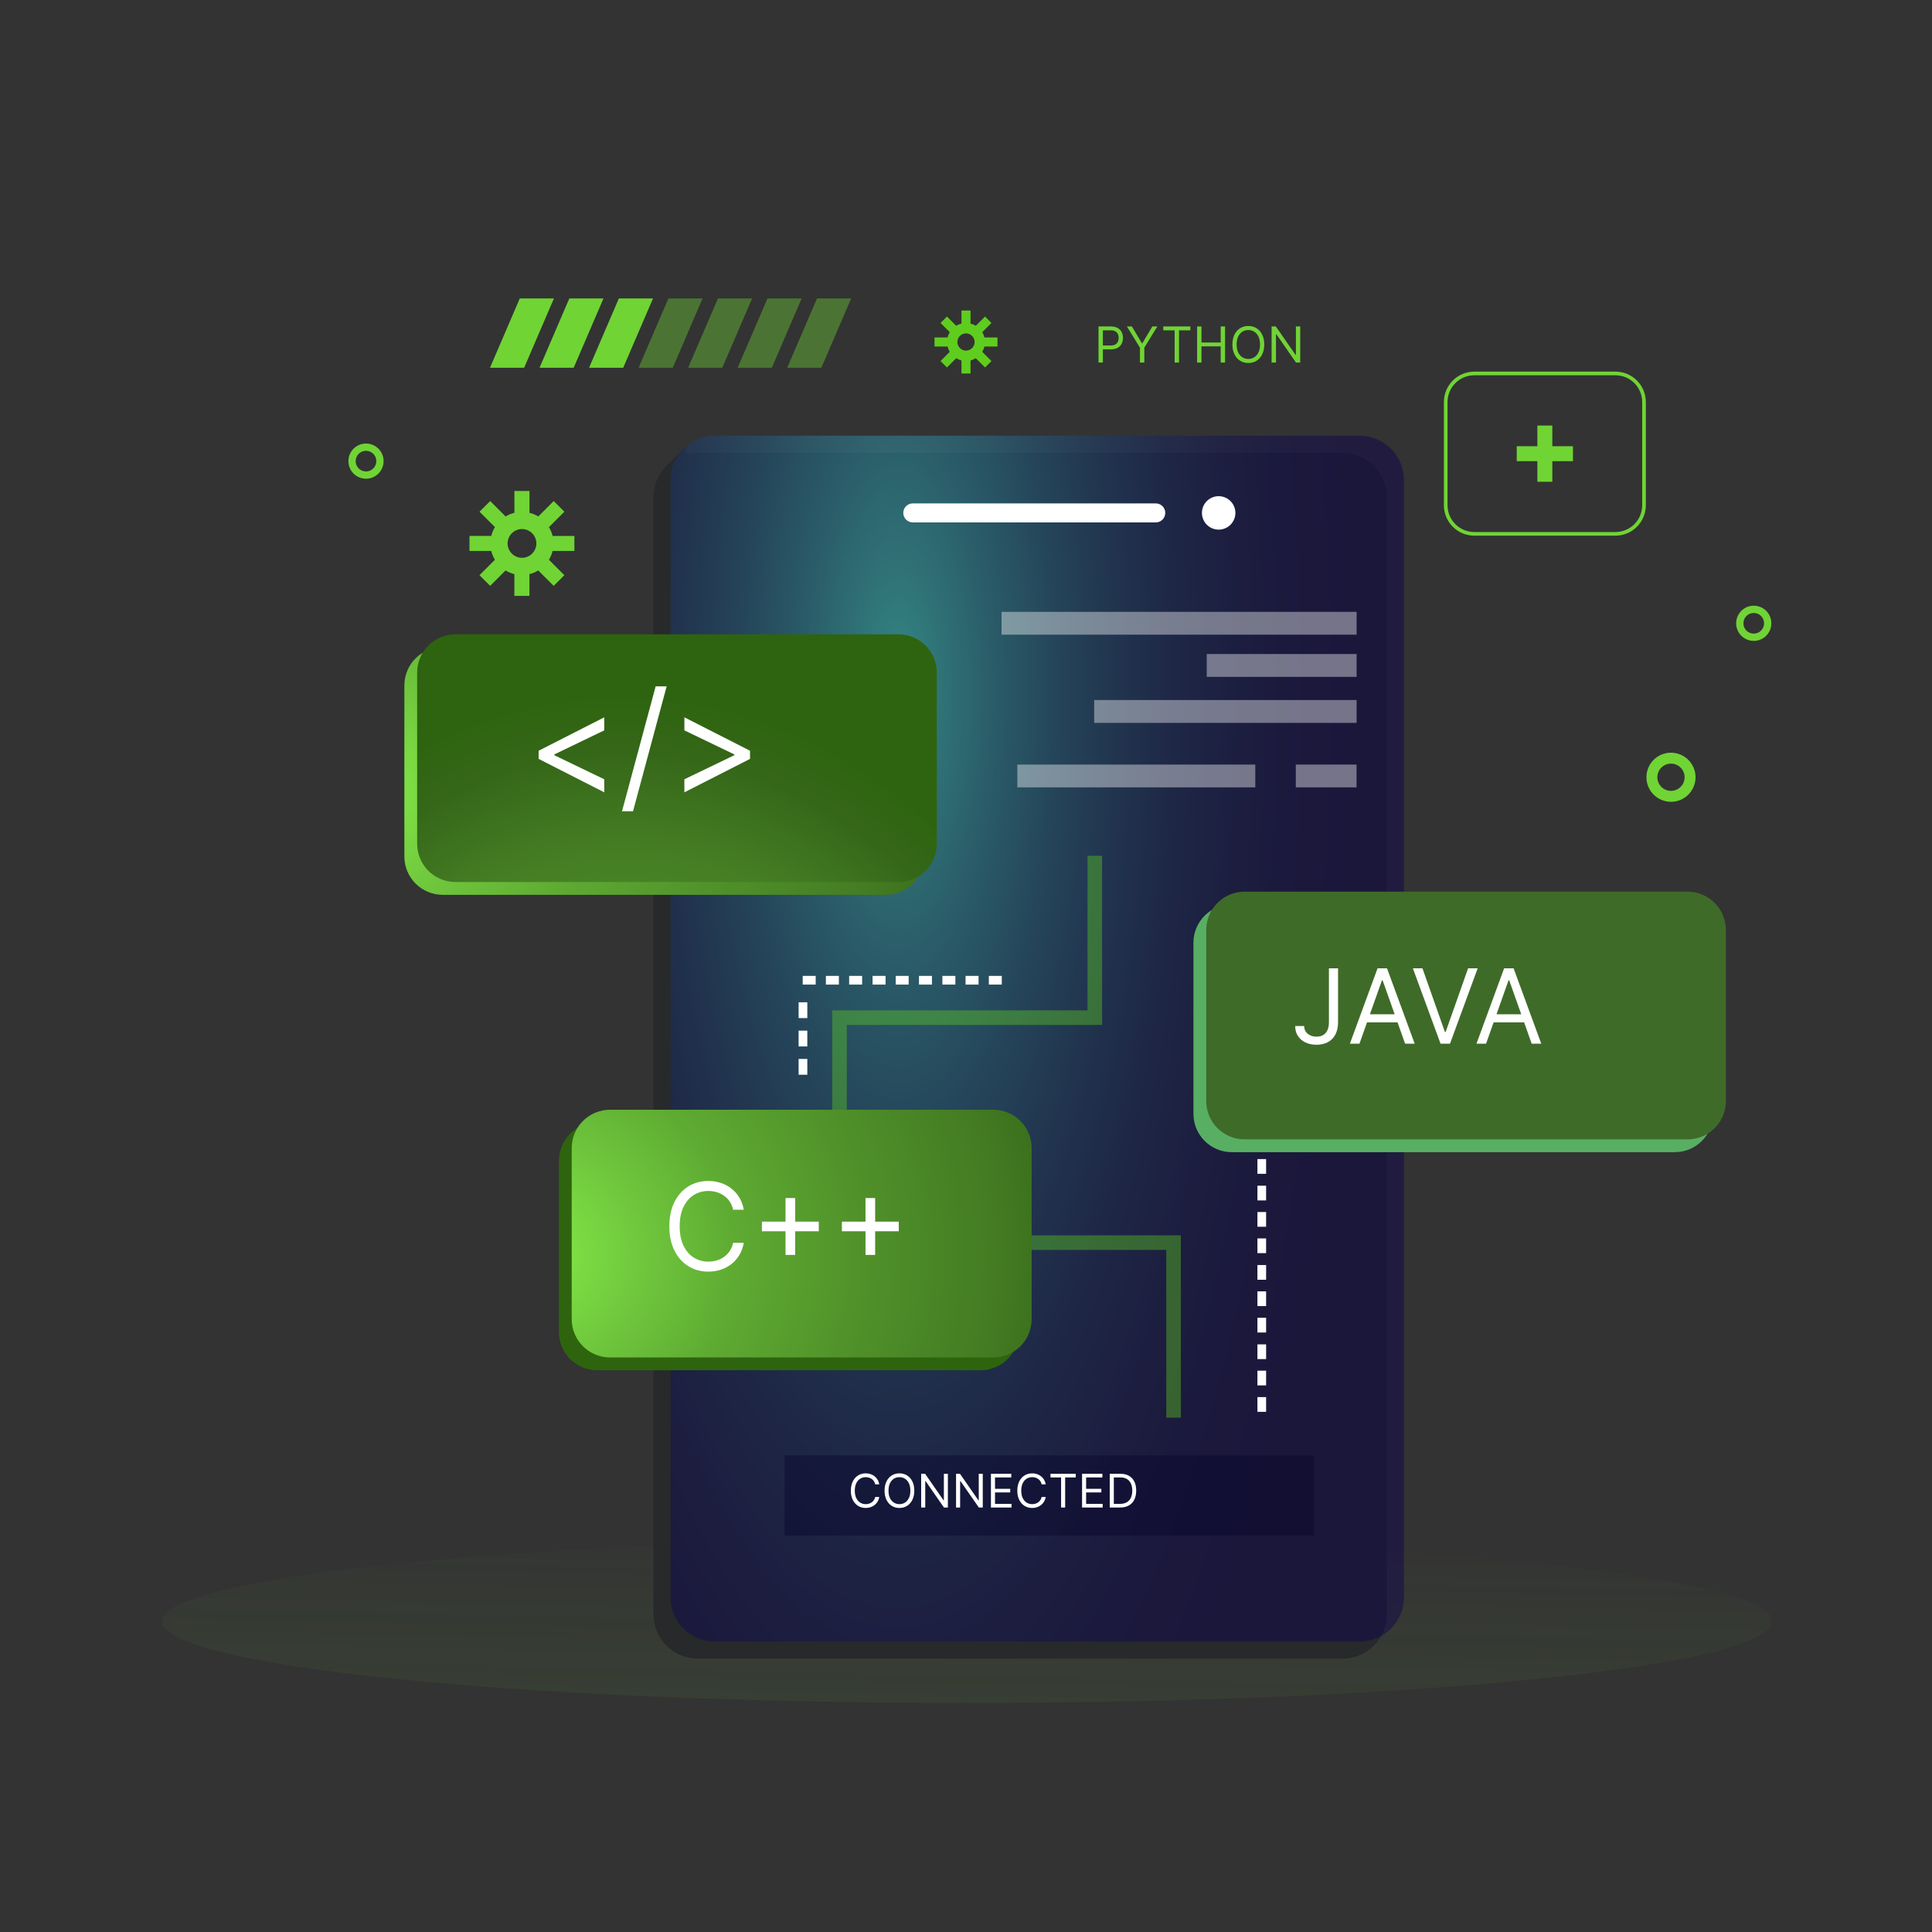 <svg width="530" height="530" viewBox="0 0 530 530" fill="none" xmlns="http://www.w3.org/2000/svg">
<rect x="0" y="0" width="530" height="530" fill="#333333" stroke="none"/>
<path opacity="0.2" d="M486.084 444.765C486.084 457.136 387.239 467.174 265.318 467.174C143.397 467.174 44.552 457.146 44.552 444.765C44.552 432.395 143.397 422.357 265.318 422.357C387.25 422.357 486.084 432.385 486.084 444.765Z" fill="url(#paint0_linear_321_5935)"/>
<path d="M143.789 100.88H134.418L142.591 81.874H151.961L143.789 100.88Z" fill="#70D435"/>
<path d="M157.378 100.88H148.008L156.18 81.874H165.551L157.378 100.88Z" fill="#70D435"/>
<path d="M170.967 100.88H161.597L169.769 81.874H179.14L170.967 100.88Z" fill="#70D435"/>
<path opacity="0.4" d="M184.556 100.88H175.186L183.359 81.874H192.729L184.556 100.88Z" fill="#70D435"/>
<path opacity="0.4" d="M198.146 100.88H188.775L196.948 81.874H206.318L198.146 100.88Z" fill="#70D435"/>
<path opacity="0.4" d="M211.735 100.88H202.364L210.537 81.874H219.907L211.735 100.88Z" fill="#70D435"/>
<path opacity="0.4" d="M225.324 100.88H215.954L224.126 81.874H233.497L225.324 100.88Z" fill="#70D435"/>
<path d="M450.998 138.606C450.998 142.93 447.49 146.45 443.165 146.45H404.443C400.108 146.45 396.599 142.941 396.599 138.606V110.293C396.599 105.968 400.108 102.449 404.443 102.449H443.165C447.49 102.449 450.998 105.958 450.998 110.293V138.606Z" stroke="#70D435" stroke-miterlimit="10"/>
<path d="M431.505 122.409H416.082V126.511H431.505V122.409Z" fill="#70D435"/>
<path d="M425.844 116.738H421.742V132.161H425.844V116.738Z" fill="#70D435"/>
<path d="M157.569 151.156V147.022H151.601C151.389 146.163 151.05 145.347 150.594 144.605L154.824 140.376L151.898 137.45L147.669 141.68C146.927 141.234 146.121 140.885 145.252 140.673V134.694H141.118V140.673C140.259 140.885 139.443 141.224 138.701 141.68L134.472 137.45L131.546 140.376L135.775 144.605C135.33 145.347 134.98 146.153 134.768 147.011H128.79V151.145H134.768C134.98 152.004 135.32 152.82 135.765 153.562L131.535 157.792L134.461 160.717L138.69 156.488C139.432 156.933 140.238 157.283 141.107 157.495V163.463H145.241V157.495C146.1 157.283 146.916 156.944 147.658 156.488L151.887 160.717L154.813 157.792L150.584 153.562C151.029 152.82 151.379 152.015 151.591 151.145H157.569V151.156ZM143.195 153.022C141.022 153.022 139.252 151.251 139.252 149.078C139.252 146.905 141.022 145.135 143.195 145.135C145.368 145.135 147.139 146.905 147.139 149.078C147.139 151.251 145.368 153.022 143.195 153.022Z" fill="#70D435"/>
<path d="M273.639 95.061V92.58H270.056C269.929 92.061 269.727 91.573 269.452 91.128L271.985 88.595L270.226 86.835L267.692 89.369C267.247 89.104 266.759 88.892 266.24 88.764V85.182H263.76V88.764C263.24 88.892 262.753 89.093 262.307 89.369L259.774 86.835L258.014 88.595L260.548 91.128C260.283 91.573 260.071 92.061 259.944 92.58H256.361V95.061H259.944C260.071 95.58 260.272 96.068 260.548 96.513L258.014 99.046L259.774 100.806L262.307 98.273C262.753 98.538 263.24 98.75 263.76 98.877V102.46H266.24V98.877C266.759 98.75 267.247 98.548 267.692 98.273L270.226 100.806L271.985 99.046L269.452 96.513C269.717 96.068 269.929 95.58 270.056 95.061H273.639ZM265 96.184C263.696 96.184 262.636 95.124 262.636 93.821C262.636 92.517 263.696 91.457 265 91.457C266.304 91.457 267.364 92.517 267.364 93.821C267.364 95.124 266.304 96.184 265 96.184Z" fill="#5FCD1E"/>
<path d="M368.318 124.2H191.436C190.44 124.2 189.464 124.338 188.532 124.561L188.055 122.578L183.359 127.285C183.009 127.603 182.67 127.931 182.362 128.281L182.256 128.387V128.398C180.412 130.528 179.278 133.306 179.278 136.348V442.847C179.278 449.557 184.716 454.994 191.425 454.994H368.308C375.017 454.994 380.455 449.557 380.455 442.847V136.358C380.466 129.638 375.028 124.2 368.318 124.2Z" fill="#27292B"/>
<path opacity="0.5" d="M385.14 438.183C385.14 444.893 379.702 450.33 372.993 450.33H196.11C189.401 450.33 183.963 444.893 183.963 438.183V131.673C183.963 124.963 189.401 119.526 196.11 119.526H372.993C379.702 119.526 385.14 124.963 385.14 131.673V438.183Z" fill="url(#paint1_radial_321_5935)"/>
<path d="M319.664 140.704C319.664 142.146 318.498 143.312 317.056 143.312H250.403C248.962 143.312 247.796 142.146 247.796 140.704C247.796 139.263 248.962 138.097 250.403 138.097H317.056C318.498 138.097 319.664 139.263 319.664 140.704Z" fill="white"/>
<path d="M338.903 140.704C338.903 143.238 336.846 145.294 334.313 145.294C331.78 145.294 329.723 143.238 329.723 140.704C329.723 138.171 331.78 136.115 334.313 136.115C336.846 136.125 338.903 138.182 338.903 140.704Z" fill="white"/>
<path d="M253.478 234.96C253.478 240.768 248.772 245.475 242.963 245.475H121.444C115.636 245.475 110.929 240.768 110.929 234.96V188.033C110.929 182.225 115.636 177.518 121.444 177.518H242.963C248.772 177.518 253.478 182.225 253.478 188.033V234.96Z" fill="url(#paint2_radial_321_5935)"/>
<path d="M256.987 231.451C256.987 237.26 252.28 241.966 246.472 241.966H124.953C119.144 241.966 114.438 237.26 114.438 231.451V184.525C114.438 178.716 119.144 174.01 124.953 174.01H246.472C252.28 174.01 256.987 178.716 256.987 184.525V231.451Z" fill="url(#paint3_radial_321_5935)"/>
<path d="M147.759 208.186V205.949L165.765 196.778V200.357L151.953 207.012L152.065 206.788V207.347L151.953 207.123L165.765 213.778V217.357L147.759 208.186ZM182.881 188.278L173.654 222.558H170.634L179.861 188.278H182.881ZM205.75 208.186L187.743 217.357V213.778L201.556 207.123L201.444 207.347V206.788L201.556 207.012L187.743 200.357V196.778L205.75 205.949V208.186Z" fill="white"/>
<path opacity="0.4" d="M372.155 167.851H274.752V174.105H372.155V167.851Z" fill="white"/>
<path opacity="0.4" d="M372.155 179.416H331.038V185.68H372.155V179.416Z" fill="white"/>
<path opacity="0.4" d="M372.144 209.742H355.471V215.996H372.144V209.742Z" fill="white"/>
<path opacity="0.4" d="M372.155 192.04H300.16V198.305H372.155V192.04Z" fill="white"/>
<path opacity="0.4" d="M344.362 209.742H279.077V215.996H344.362V209.742Z" fill="white"/>
<path opacity="0.4" d="M300.33 234.769V279.172H230.306V322.41" stroke="#60D01E" stroke-width="4" stroke-miterlimit="10"/>
<path opacity="0.4" d="M321.943 388.903V340.885H278.706" stroke="#60D01E" stroke-width="4" stroke-miterlimit="10"/>
<path d="M279.501 365.382C279.501 371.191 274.794 375.897 268.986 375.897H163.834C158.025 375.897 153.318 371.191 153.318 365.382V318.456C153.318 312.647 158.025 307.941 163.834 307.941H268.986C274.794 307.941 279.501 312.647 279.501 318.456V365.382Z" fill="#2E640E"/>
<path d="M283.009 361.873C283.009 367.682 278.303 372.389 272.494 372.389H167.353C161.544 372.389 156.837 367.682 156.837 361.873V314.947C156.837 309.138 161.544 304.432 167.353 304.432H272.494C278.303 304.432 283.009 309.138 283.009 314.947V361.873Z" fill="url(#paint4_radial_321_5935)"/>
<path d="M204.041 331.868H201.109C200.936 331.025 200.633 330.285 200.199 329.647C199.774 329.008 199.254 328.472 198.639 328.039C198.033 327.598 197.359 327.267 196.618 327.046C195.878 326.826 195.105 326.715 194.302 326.715C192.836 326.715 191.509 327.086 190.319 327.826C189.137 328.567 188.195 329.658 187.494 331.1C186.801 332.542 186.454 334.311 186.454 336.407C186.454 338.503 186.801 340.272 187.494 341.714C188.195 343.156 189.137 344.247 190.319 344.987C191.509 345.728 192.836 346.098 194.302 346.098C195.105 346.098 195.878 345.988 196.618 345.768C197.359 345.547 198.033 345.22 198.639 344.787C199.254 344.345 199.774 343.806 200.199 343.167C200.633 342.521 200.936 341.781 201.109 340.945H204.041C203.82 342.182 203.418 343.289 202.835 344.267C202.252 345.244 201.527 346.075 200.66 346.76C199.794 347.438 198.82 347.954 197.741 348.309C196.669 348.663 195.523 348.84 194.302 348.84C192.237 348.84 190.401 348.336 188.794 347.328C187.187 346.319 185.922 344.885 185 343.026C184.078 341.166 183.617 338.96 183.617 336.407C183.617 333.854 184.078 331.648 185 329.788C185.922 327.929 187.187 326.495 188.794 325.486C190.401 324.478 192.237 323.973 194.302 323.973C195.523 323.973 196.669 324.151 197.741 324.505C198.82 324.86 199.794 325.38 200.66 326.065C201.527 326.743 202.252 327.57 202.835 328.547C203.418 329.517 203.82 330.624 204.041 331.868ZM215.49 344.255V328.654H218.138V344.255H215.49ZM209.013 337.778V335.13H224.614V337.778H209.013ZM237.429 344.255V328.654H240.076V344.255H237.429ZM230.952 337.778V335.13H246.553V337.778H230.952Z" fill="white"/>
<path d="M347.33 317.968H344.945V322.007H347.33V317.968Z" fill="white"/>
<path d="M347.33 310.728H344.945V314.767H347.33V310.728Z" fill="white"/>
<path d="M347.33 303.51H344.945V307.548H347.33V303.51Z" fill="white"/>
<path d="M347.33 339.73H344.945V343.769H347.33V339.73Z" fill="white"/>
<path d="M347.33 332.49H344.945V336.529H347.33V332.49Z" fill="white"/>
<path d="M347.33 325.272H344.945V329.31H347.33V325.272Z" fill="white"/>
<path d="M347.33 361.502H344.945V365.541H347.33V361.502Z" fill="white"/>
<path d="M347.33 354.252H344.945V358.291H347.33V354.252Z" fill="white"/>
<path d="M347.33 347.033H344.945V351.072H347.33V347.033Z" fill="white"/>
<path d="M347.33 383.264H344.945V387.303H347.33V383.264Z" fill="white"/>
<path d="M347.33 376.014H344.945V380.052H347.33V376.014Z" fill="white"/>
<path d="M347.33 368.795H344.945V372.834H347.33V368.795Z" fill="white"/>
<path d="M469.951 305.556C469.951 311.364 465.245 316.071 459.436 316.071H337.907C332.098 316.071 327.392 311.364 327.392 305.556V258.629C327.392 252.821 332.098 248.114 337.907 248.114H459.425C465.234 248.114 469.94 252.821 469.94 258.629V305.556H469.951Z" fill="#58AF64"/>
<path d="M473.46 302.047C473.46 307.856 468.753 312.562 462.945 312.562H341.416C335.607 312.562 330.9 307.856 330.9 302.047V255.121C330.9 249.312 335.607 244.606 341.416 244.606H462.934C468.743 244.606 473.449 249.312 473.449 255.121V302.047H473.46Z" fill="#3F6B29"/>
<path d="M364.56 265.63H367.065V280.42C367.065 281.74 366.823 282.861 366.338 283.784C365.853 284.707 365.169 285.407 364.287 285.885C363.405 286.363 362.364 286.602 361.165 286.602C360.034 286.602 359.027 286.397 358.145 285.986C357.263 285.569 356.569 284.976 356.064 284.208C355.559 283.44 355.306 282.528 355.306 281.471H357.771C357.771 282.056 357.916 282.568 358.205 283.006C358.502 283.437 358.906 283.774 359.418 284.016C359.93 284.259 360.512 284.38 361.165 284.38C361.886 284.38 362.499 284.228 363.004 283.925C363.509 283.622 363.893 283.178 364.156 282.592C364.425 281.999 364.56 281.275 364.56 280.42V265.63ZM372.934 286.32H370.308L377.905 265.63H380.491L388.088 286.32H385.461L379.279 268.903H379.117L372.934 286.32ZM373.904 278.238H384.491V280.46H373.904V278.238ZM390.214 265.63L396.356 283.046H396.599L402.741 265.63H405.368L397.771 286.32H395.185L387.588 265.63H390.214ZM407.661 286.32H405.034L412.631 265.63H415.217L422.814 286.32H420.188L414.005 268.903H413.843L407.661 286.32ZM408.631 278.238H419.218V280.46H408.631V278.238Z" fill="white"/>
<path d="M236.507 267.714H232.946V270.099H236.507V267.714Z" fill="white"/>
<path d="M230.126 267.714H226.564V270.099H230.126V267.714Z" fill="white"/>
<path d="M223.766 267.714H220.205V270.099H223.766V267.714Z" fill="white"/>
<path d="M255.662 267.714H252.1V270.099H255.662V267.714Z" fill="white"/>
<path d="M249.27 267.714H245.719V270.099H249.27V267.714Z" fill="white"/>
<path d="M242.931 267.714H239.37V270.099H242.931V267.714Z" fill="white"/>
<path d="M274.816 267.714H271.265V270.099H274.816V267.714Z" fill="white"/>
<path d="M268.445 267.714H264.883V270.099H268.445V267.714Z" fill="white"/>
<path d="M262.085 267.714H258.523V270.099H262.085V267.714Z" fill="white"/>
<path d="M221.466 274.953H219.081V279.289H221.466V274.953Z" fill="white"/>
<path d="M221.466 282.734H219.081V287.069H221.466V282.734Z" fill="white"/>
<path d="M221.466 290.493H219.081V294.828H221.466V290.493Z" fill="white"/>
<path opacity="0.4" d="M360.506 399.238H215.222V421.255H360.506V399.238Z" fill="#070329"/>
<path d="M241.21 407.194H240.091C240.024 406.872 239.908 406.589 239.743 406.345C239.581 406.101 239.382 405.897 239.147 405.731C238.916 405.563 238.658 405.437 238.375 405.352C238.093 405.268 237.798 405.226 237.491 405.226C236.931 405.226 236.424 405.367 235.97 405.65C235.518 405.933 235.159 406.35 234.891 406.9C234.626 407.451 234.494 408.127 234.494 408.927C234.494 409.727 234.626 410.403 234.891 410.953C235.159 411.504 235.518 411.921 235.97 412.204C236.424 412.487 236.931 412.628 237.491 412.628C237.798 412.628 238.093 412.586 238.375 412.502C238.658 412.417 238.916 412.292 239.147 412.127C239.382 411.958 239.581 411.752 239.743 411.509C239.908 411.262 240.024 410.979 240.091 410.66H241.21C241.126 411.133 240.972 411.555 240.749 411.928C240.527 412.301 240.25 412.619 239.919 412.881C239.588 413.139 239.216 413.337 238.804 413.472C238.395 413.607 237.957 413.675 237.491 413.675C236.702 413.675 236.001 413.483 235.387 413.097C234.774 412.712 234.291 412.165 233.939 411.454C233.587 410.744 233.411 409.902 233.411 408.927C233.411 407.952 233.587 407.11 233.939 406.399C234.291 405.689 234.774 405.142 235.387 404.756C236.001 404.371 236.702 404.179 237.491 404.179C237.957 404.179 238.395 404.246 238.804 404.382C239.216 404.517 239.588 404.716 239.919 404.978C240.25 405.236 240.527 405.552 240.749 405.925C240.972 406.296 241.126 406.718 241.21 407.194ZM250.818 408.927C250.818 409.902 250.642 410.744 250.29 411.454C249.938 412.165 249.455 412.712 248.841 413.097C248.227 413.483 247.526 413.675 246.738 413.675C245.949 413.675 245.248 413.483 244.634 413.097C244.021 412.712 243.538 412.165 243.186 411.454C242.834 410.744 242.658 409.902 242.658 408.927C242.658 407.952 242.834 407.11 243.186 406.399C243.538 405.689 244.021 405.142 244.634 404.756C245.248 404.371 245.949 404.179 246.738 404.179C247.526 404.179 248.227 404.371 248.841 404.756C249.455 405.142 249.938 405.689 250.29 406.399C250.642 407.11 250.818 407.952 250.818 408.927ZM249.735 408.927C249.735 408.127 249.601 407.451 249.333 406.9C249.068 406.35 248.709 405.933 248.254 405.65C247.803 405.367 247.297 405.226 246.738 405.226C246.178 405.226 245.671 405.367 245.217 405.65C244.765 405.933 244.406 406.35 244.138 406.9C243.873 407.451 243.741 408.127 243.741 408.927C243.741 409.727 243.873 410.403 244.138 410.953C244.406 411.504 244.765 411.921 245.217 412.204C245.671 412.487 246.178 412.628 246.738 412.628C247.297 412.628 247.803 412.487 248.254 412.204C248.709 411.921 249.068 411.504 249.333 410.953C249.601 410.403 249.735 409.727 249.735 408.927ZM260.03 404.305V413.549H258.947L253.91 406.291H253.819V413.549H252.7V404.305H253.783L258.838 411.581H258.929V404.305H260.03ZM269.6 404.305V413.549H268.516L263.479 406.291H263.389V413.549H262.27V404.305H263.353L268.408 411.581H268.498V404.305H269.6ZM271.839 413.549V404.305H277.418V405.298H272.959V408.421H277.129V409.414H272.959V412.556H277.49V413.549H271.839ZM286.874 407.194H285.754C285.688 406.872 285.572 406.589 285.407 406.345C285.244 406.101 285.046 405.897 284.811 405.731C284.579 405.563 284.322 405.437 284.039 405.352C283.756 405.268 283.461 405.226 283.155 405.226C282.595 405.226 282.088 405.367 281.634 405.65C281.182 405.933 280.823 406.35 280.555 406.9C280.29 407.451 280.158 408.127 280.158 408.927C280.158 409.727 280.29 410.403 280.555 410.953C280.823 411.504 281.182 411.921 281.634 412.204C282.088 412.487 282.595 412.628 283.155 412.628C283.461 412.628 283.756 412.586 284.039 412.502C284.322 412.417 284.579 412.292 284.811 412.127C285.046 411.958 285.244 411.752 285.407 411.509C285.572 411.262 285.688 410.979 285.754 410.66H286.874C286.789 411.133 286.636 411.555 286.413 411.928C286.191 412.301 285.914 412.619 285.583 412.881C285.252 413.139 284.88 413.337 284.468 413.472C284.059 413.607 283.621 413.675 283.155 413.675C282.366 413.675 281.665 413.483 281.051 413.097C280.437 412.712 279.955 412.165 279.602 411.454C279.25 410.744 279.074 409.902 279.074 408.927C279.074 407.952 279.25 407.11 279.602 406.399C279.955 405.689 280.437 405.142 281.051 404.756C281.665 404.371 282.366 404.179 283.155 404.179C283.621 404.179 284.059 404.246 284.468 404.382C284.88 404.517 285.252 404.716 285.583 404.978C285.914 405.236 286.191 405.552 286.413 405.925C286.636 406.296 286.789 406.718 286.874 407.194ZM288.177 405.298V404.305H295.11V405.298H292.203V413.549H291.084V405.298H288.177ZM296.837 413.549V404.305H302.416V405.298H297.956V408.421H302.127V409.414H297.956V412.556H302.488V413.549H296.837ZM307.286 413.549H304.433V404.305H307.412C308.309 404.305 309.076 404.49 309.714 404.86C310.352 405.227 310.841 405.755 311.181 406.445C311.521 407.131 311.691 407.952 311.691 408.909C311.691 409.872 311.519 410.701 311.176 411.396C310.833 412.088 310.334 412.62 309.678 412.994C309.022 413.364 308.225 413.549 307.286 413.549ZM305.553 412.556H307.214C307.978 412.556 308.611 412.408 309.114 412.113C309.616 411.819 309.991 411.399 310.238 410.854C310.484 410.31 310.608 409.661 310.608 408.909C310.608 408.163 310.486 407.52 310.242 406.982C309.998 406.44 309.634 406.025 309.15 405.736C308.665 405.444 308.062 405.298 307.34 405.298H305.553V412.556Z" fill="white"/>
<path d="M301.353 99.451V89.554H304.697C305.474 89.554 306.108 89.694 306.601 89.974C307.097 90.251 307.465 90.627 307.703 91.1C307.941 91.574 308.061 92.102 308.061 92.685C308.061 93.269 307.941 93.799 307.703 94.275C307.468 94.752 307.104 95.132 306.611 95.416C306.118 95.696 305.487 95.836 304.717 95.836H302.32V94.773H304.678C305.209 94.773 305.636 94.681 305.959 94.498C306.281 94.314 306.514 94.066 306.659 93.753C306.807 93.438 306.882 93.082 306.882 92.685C306.882 92.289 306.807 91.935 306.659 91.622C306.514 91.31 306.279 91.065 305.954 90.888C305.628 90.707 305.197 90.617 304.659 90.617H302.552V99.451H301.353ZM309.141 89.554H310.513L313.258 94.174H313.374L316.119 89.554H317.491L313.915 95.372V99.451H312.717V95.372L309.141 89.554ZM319.124 90.617V89.554H326.547V90.617H323.435V99.451H322.237V90.617H319.124ZM328.397 99.451V89.554H329.595V93.961H334.872V89.554H336.071V99.451H334.872V95.024H329.595V99.451H328.397ZM346.82 94.502C346.82 95.546 346.632 96.448 346.255 97.209C345.878 97.969 345.361 98.555 344.704 98.968C344.046 99.38 343.296 99.586 342.452 99.586C341.608 99.586 340.857 99.38 340.2 98.968C339.543 98.555 339.026 97.969 338.649 97.209C338.272 96.448 338.083 95.546 338.083 94.502C338.083 93.459 338.272 92.557 338.649 91.796C339.026 91.036 339.543 90.45 340.2 90.037C340.857 89.625 341.608 89.419 342.452 89.419C343.296 89.419 344.046 89.625 344.704 90.037C345.361 90.45 345.878 91.036 346.255 91.796C346.632 92.557 346.82 93.459 346.82 94.502ZM345.66 94.502C345.66 93.645 345.517 92.922 345.23 92.333C344.947 91.743 344.562 91.297 344.075 90.994C343.592 90.691 343.051 90.54 342.452 90.54C341.853 90.54 341.31 90.691 340.823 90.994C340.34 91.297 339.955 91.743 339.668 92.333C339.385 92.922 339.243 93.645 339.243 94.502C339.243 95.359 339.385 96.083 339.668 96.672C339.955 97.262 340.34 97.708 340.823 98.011C341.31 98.314 341.853 98.465 342.452 98.465C343.051 98.465 343.592 98.314 344.075 98.011C344.562 97.708 344.947 97.262 345.23 96.672C345.517 96.083 345.66 95.359 345.66 94.502ZM356.683 89.554V99.451H355.523L350.13 91.68H350.034V99.451H348.835V89.554H349.995L355.407 97.344H355.504V89.554H356.683Z" fill="#70D435"/>
<path d="M463.633 213.219C463.633 216.113 461.291 218.455 458.397 218.455C455.503 218.455 453.161 216.113 453.161 213.219C453.161 210.325 455.503 207.983 458.397 207.983C461.291 207.993 463.633 210.336 463.633 213.219Z" stroke="#70D435" stroke-width="3" stroke-miterlimit="10"/>
<path d="M484.929 170.989C484.929 173.098 483.222 174.815 481.102 174.815C478.982 174.815 477.275 173.109 477.275 170.989C477.275 168.869 478.982 167.162 481.102 167.162C483.222 167.162 484.929 168.869 484.929 170.989Z" stroke="#70D435" stroke-width="2" stroke-miterlimit="10"/>
<path d="M104.23 126.5C104.23 128.61 102.523 130.327 100.403 130.327C98.294 130.327 96.577 128.62 96.577 126.5C96.577 124.391 98.283 122.674 100.403 122.674C102.523 122.674 104.23 124.391 104.23 126.5Z" stroke="#70D435" stroke-width="2" stroke-miterlimit="10"/>
<defs>
<linearGradient id="paint0_linear_321_5935" x1="407.04" y1="414.46" x2="404.1" y2="554.892" gradientUnits="userSpaceOnUse">
<stop stop-color="#5CA038" stop-opacity="0"/>
<stop offset="1" stop-color="#86F047"/>
</linearGradient>
<radialGradient id="paint1_radial_321_5935" cx="0" cy="0" r="1" gradientUnits="userSpaceOnUse" gradientTransform="translate(246.316 189.914) scale(132.459 377.283)">
<stop stop-color="#42E8E0"/>
<stop offset="0.105" stop-color="#37B6BF"/>
<stop offset="0.22" stop-color="#2C87A1"/>
<stop offset="0.338" stop-color="#235F87"/>
<stop offset="0.459" stop-color="#1C3F72"/>
<stop offset="0.582" stop-color="#162561"/>
<stop offset="0.711" stop-color="#121355"/>
<stop offset="0.846" stop-color="#10084E"/>
<stop offset="1" stop-color="#0F054C"/>
</radialGradient>
<radialGradient id="paint2_radial_321_5935" cx="0" cy="0" r="1" gradientUnits="userSpaceOnUse" gradientTransform="translate(95.545 217.21) scale(193.371 159.529)">
<stop stop-color="#86F047"/>
<stop offset="0.102" stop-color="#7AD943"/>
<stop offset="0.344" stop-color="#5EAA32"/>
<stop offset="0.564" stop-color="#4F8F29"/>
<stop offset="0.753" stop-color="#447C23"/>
<stop offset="0.905" stop-color="#356718"/>
<stop offset="1" stop-color="#2E640F"/>
</radialGradient>
<radialGradient id="paint3_radial_321_5935" cx="0" cy="0" r="1" gradientUnits="userSpaceOnUse" gradientTransform="translate(175.96 355.63) rotate(-96.624) scale(165.404 136.457)">
<stop stop-color="#86F047"/>
<stop offset="0.102" stop-color="#7AD943"/>
<stop offset="0.344" stop-color="#5EAA32"/>
<stop offset="0.564" stop-color="#4F8F29"/>
<stop offset="0.753" stop-color="#447C23"/>
<stop offset="0.905" stop-color="#356718"/>
<stop offset="1" stop-color="#2E640F"/>
</radialGradient>
<radialGradient id="paint4_radial_321_5935" cx="0" cy="0" r="1" gradientUnits="userSpaceOnUse" gradientTransform="translate(143.22 344.124) scale(171.155 159.529)">
<stop stop-color="#86F047"/>
<stop offset="0.102" stop-color="#7AD943"/>
<stop offset="0.344" stop-color="#5EAA32"/>
<stop offset="0.564" stop-color="#4F8F29"/>
<stop offset="0.753" stop-color="#447C23"/>
<stop offset="0.905" stop-color="#356718"/>
<stop offset="1" stop-color="#2E640F"/>
</radialGradient>
</defs>
</svg>
